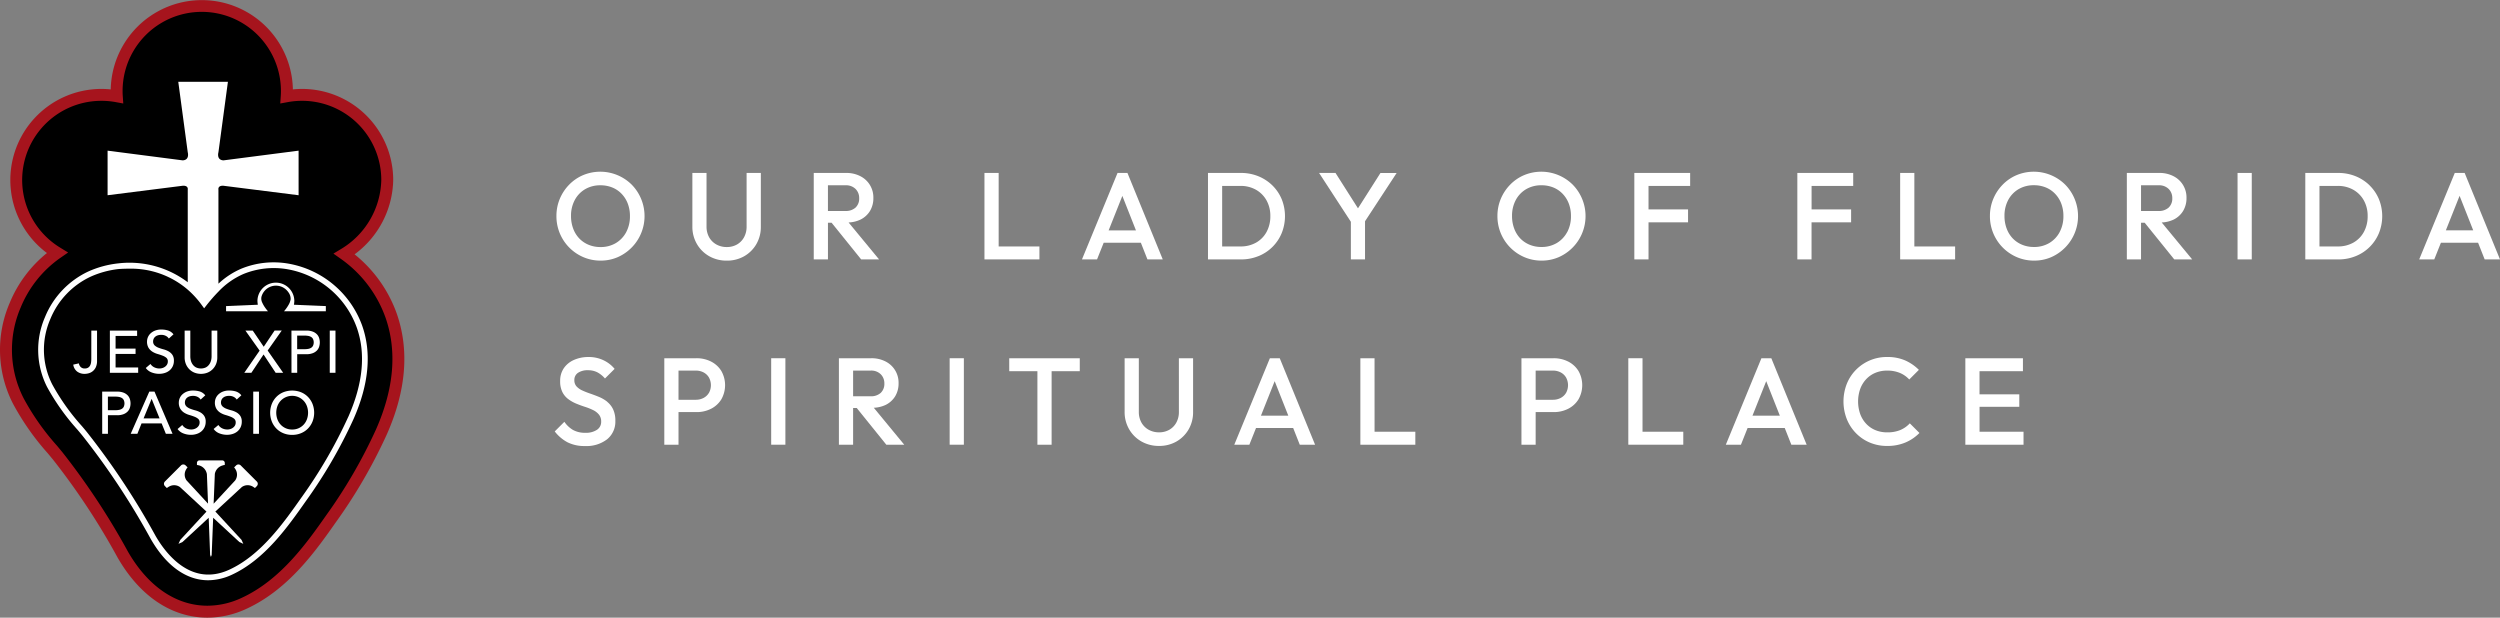 <svg id="Group_138" data-name="Group 138" xmlns="http://www.w3.org/2000/svg" xmlns:xlink="http://www.w3.org/1999/xlink" width="275.239" height="68" viewBox="0 0 275.239 68">
  <rect x="0" y="0" width="275.239" height="68" fill="#808080" stroke="none"/>
  <defs>
    <clipPath id="clip-path">
      <rect id="Rectangle_126" data-name="Rectangle 126" width="275.239" height="68" fill="none"/>
    </clipPath>
  </defs>
  <g id="Group_137" data-name="Group 137" clip-path="url(#clip-path)">
    <path id="Path_187" data-name="Path 187" d="M42.107,47.671a56.376,56.376,0,0,1-5.544,9.557c-2.152,3.064-5.1,7.263-9.6,9.323a9.591,9.591,0,0,1-4.01.91c-3.692,0-7.01-2.243-9.342-6.316A77.823,77.823,0,0,0,6.471,50.315c-.17-.208-.343-.414-.516-.621l-.06-.073a27.574,27.574,0,0,1-3.772-5.369A12.382,12.382,0,0,1,1.79,33.719a13.071,13.071,0,0,1,4.623-5.77,9.375,9.375,0,0,1,6.562-17.232c-.013-.19-.018-.382-.018-.575a9.372,9.372,0,0,1,18.744,0c0,.193-.005.384-.018.575A9.375,9.375,0,0,1,42.75,19.934a9.745,9.745,0,0,1-4.726,8.15A14.043,14.043,0,0,1,43.155,34.8c1.375,3.872,1.022,8.2-1.048,12.874" transform="translate(-0.116 -0.116)"/>
    <path id="Path_188" data-name="Path 188" d="M22.841,68c-3.938,0-7.458-2.36-9.911-6.645A77.248,77.248,0,0,0,5.849,50.618l-.579-.7a28.324,28.324,0,0,1-3.85-5.491,13.021,13.021,0,0,1-.352-11.077,13.8,13.8,0,0,1,4.1-5.492,10.03,10.03,0,0,1,6-18.068q.514,0,1.023.052a10.029,10.029,0,0,1,20.054,0c.339-.034.682-.052,1.024-.052A10.039,10.039,0,0,1,43.291,19.819,10.4,10.4,0,0,1,39.038,28a14.7,14.7,0,0,1,4.619,6.46C45.09,38.5,44.731,42.99,42.59,47.821a56.951,56.951,0,0,1-5.607,9.668c-2.195,3.125-5.2,7.406-9.859,9.542A10.217,10.217,0,0,1,22.841,68M11.162,11.1A8.718,8.718,0,0,0,6.638,27.272L7.5,27.8l-.833.575a12.415,12.415,0,0,0-4.391,5.482A11.745,11.745,0,0,0,2.6,43.846a26.868,26.868,0,0,0,3.687,5.239l.58.7A78.514,78.514,0,0,1,14.069,60.7c2.209,3.859,5.324,5.986,8.772,5.986a8.914,8.914,0,0,0,3.736-.851c4.335-1.986,7.224-6.1,9.333-9.1a55.628,55.628,0,0,0,5.481-9.445c2-4.513,2.346-8.681,1.029-12.389a13.432,13.432,0,0,0-4.891-6.4l-.82-.58.86-.518a9.1,9.1,0,0,0,4.409-7.589,8.721,8.721,0,0,0-10.293-8.572l-.831.153.059-.844c.012-.174.016-.351.016-.529a8.716,8.716,0,0,0-17.433,0c0,.178.005.354.017.529l.059.844-.831-.153a8.786,8.786,0,0,0-1.578-.143" transform="translate(0)" fill="#a6141d"/>
    <path id="Path_189" data-name="Path 189" d="M40.611,37.425a10.581,10.581,0,0,0-8.051-6.8,9.436,9.436,0,0,0-5.235.538,8.692,8.692,0,0,0-2.533,1.659V22.479c-.072-.512.552-.439.552-.439l8.273,1.044V18.176l-8.273,1.069c-.8-.046-.552-.892-.552-.892l1.044-7.761H20.37l1.043,7.761s.242.847-.552.892l-8.273-1.069v4.908l8.273-1.044s.624-.072.552.439V32.662a10.634,10.634,0,0,0-7.676-2.073,10.868,10.868,0,0,0-3.248.879,9.5,9.5,0,0,0-4.8,5.052,9.02,9.02,0,0,0,.236,7.67,24.671,24.671,0,0,0,3.333,4.691c.2.236.394.466.591.709A81.087,81.087,0,0,1,17.325,60.9c1.719,3,3.943,4.573,6.332,4.573a6.238,6.238,0,0,0,2.578-.591c3.649-1.673,6.182-5.275,8.214-8.168a53.3,53.3,0,0,0,5.21-8.976c1.7-3.832,2.02-7.3.951-10.314M39.082,47.49a52.627,52.627,0,0,1-5.144,8.864c-1.993,2.828-4.474,6.358-7.959,7.959-4.277,1.956-7.092-1.955-8.109-3.726a81.856,81.856,0,0,0-7.539-11.4c-.19-.236-.394-.479-.591-.708a24.218,24.218,0,0,1-3.248-4.574,8.42,8.42,0,0,1-.223-7.151,8.838,8.838,0,0,1,4.481-4.717,10.257,10.257,0,0,1,3.052-.827q.55-.04,1.083-.039a9.567,9.567,0,0,1,6.527,2.309A10.013,10.013,0,0,1,22.974,35.2l.243.334.256-.328a18.325,18.325,0,0,1,1.318-1.509,8.376,8.376,0,0,1,2.769-1.948,8.837,8.837,0,0,1,4.894-.506,9.95,9.95,0,0,1,7.565,6.4c1.011,2.854.7,6.168-.938,9.855" transform="translate(-0.743 -1.589)" fill="#fff"/>
    <path id="Path_190" data-name="Path 190" d="M40.265,39.182v.571H35.659c.061-.068.119-.14.174-.213a4.036,4.036,0,0,0,.337-.507,1.69,1.69,0,0,0,.22-.606,1.2,1.2,0,0,0-.244-.76,1.66,1.66,0,0,0-.53-.5,1.634,1.634,0,0,0-.713-.228q-.065-.005-.13-.005a1.646,1.646,0,0,0-1.3.635,1.625,1.625,0,0,0-.3.609,1.013,1.013,0,0,0,.1.642,3.209,3.209,0,0,0,.33.565c.084.118.173.232.267.341l.026.03H29.281v-.571l3.5-.151a2.569,2.569,0,0,1-.046-.445,2.031,2.031,0,0,1,4.061,0,2.489,2.489,0,0,1-.046.445Z" transform="translate(-4.392 -5.484)" fill="#fff"/>
    <path id="Path_191" data-name="Path 191" d="M31.462,62.464l-.21.21a2.125,2.125,0,0,0-.19-.131.526.526,0,0,1-.053-.033l-.02-.013h-.006a1.113,1.113,0,0,0-1.168.065l-2.92,2.7,2.88,3.117.2.439-.434-.2-2.887-2.671-.164,4.1-.085.217-.086-.242-.157-4.075-2.887,2.671-.439.2.2-.433,2.881-3.117L23,62.568a1.11,1.11,0,0,0-1.181-.065l-.072.04a2.125,2.125,0,0,0-.19.131l-.21-.21a.356.356,0,0,1,0-.512l1.765-1.765a.356.356,0,0,1,.512,0l.216.21a1.683,1.683,0,0,0-.138.184.454.454,0,0,1-.032.059l-.014.02v.007a1.1,1.1,0,0,0,.065,1.161l2.369,2.565-.125-3.241a1.2,1.2,0,0,0-.84-.964.429.429,0,0,1-.078-.02c-.066-.013-.125-.026-.178-.032v-.229a.279.279,0,0,1,.282-.276h2.5a.279.279,0,0,1,.282.276v.229a1.593,1.593,0,0,0-.164.026l-.118.039a1.178,1.178,0,0,0-.813.919l-.132,3.28,2.369-2.558a1.107,1.107,0,0,0,.065-1.182.377.377,0,0,1-.039-.072,2.264,2.264,0,0,0-.138-.19l.217-.21a.356.356,0,0,1,.512,0l1.765,1.765a.356.356,0,0,1,0,.512" transform="translate(-3.186 -8.944)" fill="#fff"/>
    <path id="Path_192" data-name="Path 192" d="M11.478,42.82h.63v3.32a1.624,1.624,0,0,1-.138.718,1.21,1.21,0,0,1-.788.663,1.7,1.7,0,0,1-.433.062,1.346,1.346,0,0,1-.83-.252,1.162,1.162,0,0,1-.43-.765l.616-.138a.751.751,0,0,0,.217.414.607.607,0,0,0,.427.15.685.685,0,0,0,.377-.092.632.632,0,0,0,.219-.24,1,1,0,0,0,.105-.337,2.91,2.91,0,0,0,.026-.388Z" transform="translate(-1.424 -6.423)" fill="#fff"/>
    <path id="Path_193" data-name="Path 193" d="M14.23,42.82h3v.591H14.859V44.8h2.2v.59h-2.2v1.489h2.487v.591H14.23Z" transform="translate(-2.134 -6.423)" fill="#fff"/>
    <path id="Path_194" data-name="Path 194" d="M19.4,46.474a1.035,1.035,0,0,0,.436.377,1.311,1.311,0,0,0,.548.121,1.134,1.134,0,0,0,.321-.048.989.989,0,0,0,.3-.148.793.793,0,0,0,.22-.243.651.651,0,0,0,.085-.334.5.5,0,0,0-.171-.411,1.471,1.471,0,0,0-.422-.235q-.254-.1-.552-.184a2.239,2.239,0,0,1-.551-.246,1.359,1.359,0,0,1-.423-.423,1.315,1.315,0,0,1-.171-.718,1.233,1.233,0,0,1,.368-.853,1.526,1.526,0,0,1,.489-.318,1.821,1.821,0,0,1,.718-.128,2.51,2.51,0,0,1,.728.1,1.247,1.247,0,0,1,.61.427l-.512.465a.853.853,0,0,0-.334-.295,1.065,1.065,0,0,0-.492-.111,1.2,1.2,0,0,0-.437.069.791.791,0,0,0-.279.178.622.622,0,0,0-.147.233.7.7,0,0,0-.042.229.587.587,0,0,0,.17.453,1.347,1.347,0,0,0,.423.255,4.956,4.956,0,0,0,.552.178,2.389,2.389,0,0,1,.551.219,1.287,1.287,0,0,1,.423.381,1.12,1.12,0,0,1,.17.66,1.393,1.393,0,0,1-.127.6,1.345,1.345,0,0,1-.344.453,1.527,1.527,0,0,1-.513.281,1.956,1.956,0,0,1-.63.1,2.282,2.282,0,0,1-.846-.157,1.4,1.4,0,0,1-.637-.485Z" transform="translate(-2.833 -6.402)" fill="#fff"/>
    <path id="Path_195" data-name="Path 195" d="M24.539,42.82v2.847a1.841,1.841,0,0,0,.059.45,1.314,1.314,0,0,0,.2.429,1.06,1.06,0,0,0,.361.322,1.284,1.284,0,0,0,1.1,0,1.068,1.068,0,0,0,.361-.322,1.3,1.3,0,0,0,.2-.429,1.8,1.8,0,0,0,.06-.45V42.82h.63v2.946a1.9,1.9,0,0,1-.138.738,1.767,1.767,0,0,1-.381.575,1.692,1.692,0,0,1-.57.374,1.985,1.985,0,0,1-1.418,0,1.7,1.7,0,0,1-.571-.374,1.765,1.765,0,0,1-.38-.575,1.9,1.9,0,0,1-.138-.738V42.82Z" transform="translate(-3.586 -6.423)" fill="#fff"/>
    <path id="Path_196" data-name="Path 196" d="M33.329,45.024l-1.561-2.2h.807L33.782,44.6l1.194-1.784h.787l-1.549,2.2,1.706,2.448h-.826l-1.332-2.015-1.339,2.015h-.781Z" transform="translate(-4.746 -6.423)" fill="#fff"/>
    <path id="Path_197" data-name="Path 197" d="M37.749,42.82h1.634a1.91,1.91,0,0,1,.734.121,1.251,1.251,0,0,1,.456.309,1.054,1.054,0,0,1,.233.42,1.577,1.577,0,0,1,0,.9,1.048,1.048,0,0,1-.233.42,1.25,1.25,0,0,1-.456.308,1.893,1.893,0,0,1-.734.122h-1v2.048h-.63Zm.63,2.047h.826a2.278,2.278,0,0,0,.365-.03.969.969,0,0,0,.321-.108.592.592,0,0,0,.226-.227.9.9,0,0,0,0-.768.6.6,0,0,0-.226-.226.968.968,0,0,0-.321-.108,2.277,2.277,0,0,0-.365-.03h-.826Z" transform="translate(-5.662 -6.423)" fill="#fff"/>
    <rect id="Rectangle_121" data-name="Rectangle 121" width="0.63" height="4.645" transform="translate(36.305 36.397)" fill="#fff"/>
    <path id="Path_198" data-name="Path 198" d="M13.234,50.724h1.634a1.91,1.91,0,0,1,.734.121,1.251,1.251,0,0,1,.456.309,1.054,1.054,0,0,1,.233.42,1.577,1.577,0,0,1,0,.9,1.045,1.045,0,0,1-.233.419,1.241,1.241,0,0,1-.456.309,1.893,1.893,0,0,1-.734.122h-1v2.048h-.63Zm.63,2.047h.826a2.277,2.277,0,0,0,.365-.03.968.968,0,0,0,.321-.108.592.592,0,0,0,.226-.227.9.9,0,0,0,0-.768.6.6,0,0,0-.226-.226.988.988,0,0,0-.321-.108,2.277,2.277,0,0,0-.365-.03h-.826Z" transform="translate(-1.985 -7.609)" fill="#fff"/>
    <path id="Path_199" data-name="Path 199" d="M18.978,50.724h.571l1.987,4.645H20.8l-.466-1.148H18.125l-.46,1.148h-.734Zm1.129,2.946-.866-2.133h-.014l-.879,2.133Z" transform="translate(-2.54 -7.609)" fill="#fff"/>
    <path id="Path_200" data-name="Path 200" d="M23.517,54.377a1.035,1.035,0,0,0,.436.377,1.311,1.311,0,0,0,.548.121,1.1,1.1,0,0,0,.321-.048.97.97,0,0,0,.3-.148.793.793,0,0,0,.22-.243.651.651,0,0,0,.085-.334.5.5,0,0,0-.171-.411,1.492,1.492,0,0,0-.422-.235q-.254-.1-.552-.184a2.241,2.241,0,0,1-.551-.246,1.342,1.342,0,0,1-.423-.423,1.315,1.315,0,0,1-.171-.718,1.233,1.233,0,0,1,.368-.853,1.527,1.527,0,0,1,.489-.319,1.821,1.821,0,0,1,.718-.127,2.51,2.51,0,0,1,.728.1,1.252,1.252,0,0,1,.61.427l-.512.466a.84.84,0,0,0-.334-.295,1.055,1.055,0,0,0-.492-.111,1.181,1.181,0,0,0-.437.069.79.79,0,0,0-.279.177.622.622,0,0,0-.147.233.7.7,0,0,0-.042.229.587.587,0,0,0,.17.453,1.333,1.333,0,0,0,.423.256,4.959,4.959,0,0,0,.552.177,2.389,2.389,0,0,1,.551.219,1.287,1.287,0,0,1,.423.381,1.12,1.12,0,0,1,.17.66,1.4,1.4,0,0,1-.128.6,1.341,1.341,0,0,1-.344.452,1.512,1.512,0,0,1-.513.281,1.956,1.956,0,0,1-.63.1,2.282,2.282,0,0,1-.846-.157A1.4,1.4,0,0,1,23,54.823Z" transform="translate(-3.45 -7.588)" fill="#fff"/>
    <path id="Path_201" data-name="Path 201" d="M28.194,54.377a1.035,1.035,0,0,0,.436.377,1.311,1.311,0,0,0,.548.121,1.1,1.1,0,0,0,.321-.048.97.97,0,0,0,.3-.148.793.793,0,0,0,.22-.243A.651.651,0,0,0,30.1,54.1a.5.5,0,0,0-.171-.411,1.492,1.492,0,0,0-.422-.235q-.254-.1-.552-.184a2.241,2.241,0,0,1-.551-.246,1.342,1.342,0,0,1-.423-.423,1.315,1.315,0,0,1-.171-.718,1.233,1.233,0,0,1,.368-.853,1.527,1.527,0,0,1,.489-.319,1.821,1.821,0,0,1,.718-.127,2.51,2.51,0,0,1,.728.1,1.252,1.252,0,0,1,.61.427l-.511.466a.848.848,0,0,0-.335-.295,1.055,1.055,0,0,0-.492-.111,1.181,1.181,0,0,0-.437.069.79.79,0,0,0-.279.177.622.622,0,0,0-.147.233.7.7,0,0,0-.042.229.587.587,0,0,0,.17.453,1.333,1.333,0,0,0,.423.256,4.959,4.959,0,0,0,.552.177,2.389,2.389,0,0,1,.551.219,1.287,1.287,0,0,1,.423.381,1.12,1.12,0,0,1,.17.66,1.4,1.4,0,0,1-.128.6,1.341,1.341,0,0,1-.344.452,1.512,1.512,0,0,1-.513.281,1.956,1.956,0,0,1-.63.1,2.282,2.282,0,0,1-.846-.157,1.4,1.4,0,0,1-.637-.485Z" transform="translate(-4.151 -7.588)" fill="#fff"/>
    <rect id="Rectangle_122" data-name="Rectangle 122" width="0.63" height="4.645" transform="translate(27.881 43.115)" fill="#fff"/>
    <path id="Path_202" data-name="Path 202" d="M37.415,55.467a2.5,2.5,0,0,1-.977-.187,2.266,2.266,0,0,1-.765-.515,2.377,2.377,0,0,1-.5-.774,2.67,2.67,0,0,1,0-1.929,2.386,2.386,0,0,1,.5-.774,2.29,2.29,0,0,1,.765-.515,2.659,2.659,0,0,1,1.955,0,2.278,2.278,0,0,1,.764.515,2.389,2.389,0,0,1,.5.774,2.67,2.67,0,0,1,0,1.929,2.38,2.38,0,0,1-.5.774,2.254,2.254,0,0,1-.764.515,2.5,2.5,0,0,1-.978.187m0-.591a1.684,1.684,0,0,0,1.272-.544,1.746,1.746,0,0,0,.354-.587,2.127,2.127,0,0,0,0-1.437,1.738,1.738,0,0,0-.354-.587,1.739,1.739,0,0,0-2.545,0,1.724,1.724,0,0,0-.354.587,2.127,2.127,0,0,0,0,1.437,1.732,1.732,0,0,0,.354.587,1.684,1.684,0,0,0,1.272.544" transform="translate(-5.249 -7.588)" fill="#fff"/>
    <path id="Path_203" data-name="Path 203" d="M80.355,23.661a4.916,4.916,0,0,0-5.338-1.047,4.724,4.724,0,0,0-1.537,1.047,4.959,4.959,0,0,0-1.034,1.557,4.84,4.84,0,0,0-.374,1.9,4.885,4.885,0,0,0,2.965,4.529,4.755,4.755,0,0,0,1.9.381,4.675,4.675,0,0,0,1.884-.381,4.94,4.94,0,0,0,1.53-7.99M79.75,28.9a3.067,3.067,0,0,1-1.142,1.2,3.239,3.239,0,0,1-1.693.435,3.338,3.338,0,0,1-1.306-.252,3.016,3.016,0,0,1-1.027-.7,3.156,3.156,0,0,1-.666-1.081,3.882,3.882,0,0,1-.238-1.38,3.642,3.642,0,0,1,.415-1.768,3.03,3.03,0,0,1,1.142-1.19,3.248,3.248,0,0,1,1.68-.428,3.4,3.4,0,0,1,1.312.245,2.979,2.979,0,0,1,1.027.7,3.2,3.2,0,0,1,.673,1.074,3.774,3.774,0,0,1,.238,1.367A3.683,3.683,0,0,1,79.75,28.9" transform="translate(-10.811 -3.336)" fill="#fff"/>
    <path id="Path_204" data-name="Path 204" d="M95.649,28.3a2.4,2.4,0,0,1-.286,1.19,2.029,2.029,0,0,1-.775.789,2.248,2.248,0,0,1-1.129.279,2.3,2.3,0,0,1-1.129-.279,2.056,2.056,0,0,1-.8-.789,2.382,2.382,0,0,1-.292-1.2V22.4H89.679v5.9a3.747,3.747,0,0,0,.5,1.924,3.616,3.616,0,0,0,1.353,1.34,3.824,3.824,0,0,0,1.931.49,3.775,3.775,0,0,0,1.931-.49,3.613,3.613,0,0,0,1.333-1.333,3.749,3.749,0,0,0,.49-1.918V22.4H95.649Z" transform="translate(-13.452 -3.36)" fill="#fff"/>
    <path id="Path_205" data-name="Path 205" d="M107.365,27.881l3.255,4.039h1.972l-3.356-4.067a3.385,3.385,0,0,0,1.3-.312,2.53,2.53,0,0,0,1.054-.952,2.712,2.712,0,0,0,.374-1.442,2.608,2.608,0,0,0-1.428-2.387,3.328,3.328,0,0,0-1.578-.36H105.4v9.52h1.564V27.881Zm1.528-4.121a1.48,1.48,0,0,1,1.115.408,1.394,1.394,0,0,1,.394,1.006,1.354,1.354,0,0,1-.4,1.04,1.581,1.581,0,0,1-1.122.374h-1.918V23.76Z" transform="translate(-15.81 -3.36)" fill="#fff"/>
    <path id="Path_206" data-name="Path 206" d="M133.562,30.492h-4.488V22.4H127.51v9.52h6.052Z" transform="translate(-19.126 -3.36)" fill="#fff"/>
    <path id="Path_207" data-name="Path 207" d="M146.624,30.084l.725,1.836h1.687l-3.89-9.521h-1.088l-3.918,9.521H141.8l.733-1.836Zm-2.037-5.155,1.5,3.8h-3.012Z" transform="translate(-21.021 -3.36)" fill="#fff"/>
    <path id="Path_208" data-name="Path 208" d="M162.017,31.56a4.624,4.624,0,0,0,2.557-2.523,5,5,0,0,0,0-3.76,4.632,4.632,0,0,0-1.027-1.51A4.76,4.76,0,0,0,162,22.76a5.04,5.04,0,0,0-1.918-.36h-3.618v9.52h3.645a4.991,4.991,0,0,0,1.9-.36m-3.985-1.068V23.828h2.013a3.4,3.4,0,0,1,1.707.422,3.044,3.044,0,0,1,1.163,1.17,3.464,3.464,0,0,1,.422,1.727,3.572,3.572,0,0,1-.415,1.748,2.977,2.977,0,0,1-1.156,1.176,3.416,3.416,0,0,1-1.72.422Z" transform="translate(-23.47 -3.36)" fill="#fff"/>
    <path id="Path_209" data-name="Path 209" d="M175.911,31.92v-4.2l3.482-5.317h-1.782l-2.475,3.893L172.661,22.4h-1.809l3.5,5.377V31.92Z" transform="translate(-25.628 -3.36)" fill="#fff"/>
    <path id="Path_210" data-name="Path 210" d="M202.237,23.661a4.916,4.916,0,0,0-5.338-1.047,4.724,4.724,0,0,0-1.537,1.047,4.96,4.96,0,0,0-1.034,1.557,4.84,4.84,0,0,0-.374,1.9,4.885,4.885,0,0,0,2.965,4.529,4.755,4.755,0,0,0,1.9.381,4.675,4.675,0,0,0,1.884-.381,4.94,4.94,0,0,0,1.53-7.99m-.605,5.236a3.067,3.067,0,0,1-1.142,1.2,3.239,3.239,0,0,1-1.693.435,3.338,3.338,0,0,1-1.306-.252,3.016,3.016,0,0,1-1.027-.7A3.156,3.156,0,0,1,195.8,28.5a3.882,3.882,0,0,1-.238-1.38,3.642,3.642,0,0,1,.415-1.768,3.03,3.03,0,0,1,1.142-1.19,3.248,3.248,0,0,1,1.68-.428,3.4,3.4,0,0,1,1.312.245,2.979,2.979,0,0,1,1.027.7,3.2,3.2,0,0,1,.673,1.074,3.774,3.774,0,0,1,.238,1.367,3.683,3.683,0,0,1-.415,1.775" transform="translate(-29.093 -3.336)" fill="#fff"/>
    <path id="Path_211" data-name="Path 211" d="M212.759,22.4h-1.074v9.52h1.564V27.84H217.6V26.412h-4.352V23.828h4.583V22.4h-5.073Z" transform="translate(-31.753 -3.36)" fill="#fff"/>
    <path id="Path_212" data-name="Path 212" d="M238.72,27.84V26.412h-4.352V23.828h4.583V22.4H232.8v9.52h1.564V27.84Z" transform="translate(-34.921 -3.36)" fill="#fff"/>
    <path id="Path_213" data-name="Path 213" d="M247.679,22.4h-1.564v9.52h6.052V30.492h-4.488Z" transform="translate(-36.917 -3.36)" fill="#fff"/>
    <path id="Path_214" data-name="Path 214" d="M266.028,23.661a4.916,4.916,0,0,0-5.338-1.047,4.724,4.724,0,0,0-1.537,1.047,4.96,4.96,0,0,0-1.034,1.557,4.84,4.84,0,0,0-.374,1.9,4.885,4.885,0,0,0,2.965,4.529,4.755,4.755,0,0,0,1.9.381,4.675,4.675,0,0,0,1.884-.381,4.94,4.94,0,0,0,1.53-7.99m-.605,5.236a3.067,3.067,0,0,1-1.142,1.2,3.239,3.239,0,0,1-1.693.435,3.338,3.338,0,0,1-1.306-.252,3.017,3.017,0,0,1-1.027-.7,3.157,3.157,0,0,1-.666-1.081,3.881,3.881,0,0,1-.238-1.38,3.642,3.642,0,0,1,.415-1.768,3.03,3.03,0,0,1,1.142-1.19,3.248,3.248,0,0,1,1.68-.428,3.4,3.4,0,0,1,1.312.245,2.979,2.979,0,0,1,1.027.7,3.2,3.2,0,0,1,.673,1.074,3.773,3.773,0,0,1,.238,1.367,3.683,3.683,0,0,1-.415,1.775" transform="translate(-38.662 -3.336)" fill="#fff"/>
    <path id="Path_215" data-name="Path 215" d="M280.618,27.541a2.533,2.533,0,0,0,1.053-.952,2.712,2.712,0,0,0,.374-1.442,2.609,2.609,0,0,0-1.427-2.387,3.331,3.331,0,0,0-1.578-.36h-3.562v9.52h1.563V27.881h.4L280.7,31.92h1.972l-3.356-4.067a3.4,3.4,0,0,0,1.3-.312M277.04,23.76h1.932a1.482,1.482,0,0,1,1.115.408,1.394,1.394,0,0,1,.394,1.006,1.351,1.351,0,0,1-.4,1.04,1.579,1.579,0,0,1-1.121.374H277.04Z" transform="translate(-41.322 -3.36)" fill="#fff"/>
    <rect id="Rectangle_123" data-name="Rectangle 123" width="1.564" height="9.52" transform="translate(246.345 19.04)" fill="#fff"/>
    <path id="Path_216" data-name="Path 216" d="M305.672,23.767a4.746,4.746,0,0,0-1.544-1.006,5.023,5.023,0,0,0-1.918-.36h-3.618v9.52h3.645a4.991,4.991,0,0,0,1.9-.36,4.624,4.624,0,0,0,2.557-2.523,5,5,0,0,0,0-3.76,4.633,4.633,0,0,0-1.027-1.51m-.626,5.127a2.977,2.977,0,0,1-1.156,1.176,3.416,3.416,0,0,1-1.72.422h-2.013V23.828h2.013a3.4,3.4,0,0,1,1.707.422,3.044,3.044,0,0,1,1.163,1.17,3.464,3.464,0,0,1,.422,1.727,3.573,3.573,0,0,1-.415,1.748" transform="translate(-44.789 -3.36)" fill="#fff"/>
    <path id="Path_217" data-name="Path 217" d="M320.554,31.92h1.686l-3.89-9.52h-1.087l-3.918,9.52h1.659l.732-1.836h4.092Zm-4.275-3.2,1.513-3.8,1.5,3.8Z" transform="translate(-47.002 -3.36)" fill="#fff"/>
    <path id="Path_218" data-name="Path 218" d="M77.636,51.17a3.8,3.8,0,0,0-.884-.524q-.483-.2-.966-.367a9.144,9.144,0,0,1-.884-.347,1.991,1.991,0,0,1-.646-.449.991.991,0,0,1-.245-.7.928.928,0,0,1,.4-.8,1.881,1.881,0,0,1,1.108-.286,2.209,2.209,0,0,1,1.013.224,2.925,2.925,0,0,1,.85.687l1.061-1.061a3.548,3.548,0,0,0-1.2-.938,3.732,3.732,0,0,0-1.68-.367,3.861,3.861,0,0,0-1.578.313,2.636,2.636,0,0,0-1.122.9,2.439,2.439,0,0,0-.415,1.435,2.637,2.637,0,0,0,.245,1.21,2.2,2.2,0,0,0,.646.775,3.984,3.984,0,0,0,.884.5q.482.2.966.354a6.65,6.65,0,0,1,.884.354,1.9,1.9,0,0,1,.646.5,1.186,1.186,0,0,1,.245.775,1.035,1.035,0,0,1-.469.9,2.167,2.167,0,0,1-1.258.326,2.7,2.7,0,0,1-1.387-.32,2.963,2.963,0,0,1-.938-.891l-1.061,1.061a4.375,4.375,0,0,0,1.414,1.2,4.135,4.135,0,0,0,1.918.408,3.713,3.713,0,0,0,2.441-.748,2.492,2.492,0,0,0,.9-2.026,2.887,2.887,0,0,0-.245-1.265,2.357,2.357,0,0,0-.646-.823" transform="translate(-10.777 -6.936)" fill="#fff"/>
    <path id="Path_219" data-name="Path 219" d="M91.191,46.767a3.472,3.472,0,0,0-1.612-.367H86.043v9.52h1.564V52.33h1.972a3.472,3.472,0,0,0,1.612-.367,2.825,2.825,0,0,0,1.129-1.034,3.156,3.156,0,0,0,0-3.128,2.825,2.825,0,0,0-1.129-1.034m-.238,3.448a1.494,1.494,0,0,1-.592.558,1.823,1.823,0,0,1-.864.2h-1.89V47.76H89.5a1.823,1.823,0,0,1,.864.2,1.494,1.494,0,0,1,.592.558,1.769,1.769,0,0,1,0,1.7" transform="translate(-12.906 -6.96)" fill="#fff"/>
    <rect id="Rectangle_124" data-name="Rectangle 124" width="1.564" height="9.52" transform="translate(84.904 39.44)" fill="#fff"/>
    <path id="Path_220" data-name="Path 220" d="M113.8,51.541a2.53,2.53,0,0,0,1.054-.952,2.712,2.712,0,0,0,.374-1.442A2.608,2.608,0,0,0,113.8,46.76a3.328,3.328,0,0,0-1.578-.36h-3.563v9.52h1.564V51.881h.4l3.256,4.039h1.972L112.5,51.853a3.388,3.388,0,0,0,1.3-.312m-3.577-3.781h1.931a1.48,1.48,0,0,1,1.115.408,1.394,1.394,0,0,1,.394,1.006,1.354,1.354,0,0,1-.4,1.04,1.581,1.581,0,0,1-1.122.374h-1.918Z" transform="translate(-16.299 -6.96)" fill="#fff"/>
    <rect id="Rectangle_125" data-name="Rectangle 125" width="1.564" height="9.52" transform="translate(104.553 39.44)" fill="#fff"/>
    <path id="Path_221" data-name="Path 221" d="M130.722,47.828h3.1V55.92h1.564V47.828h3.1V46.4h-7.766Z" transform="translate(-19.608 -6.96)" fill="#fff"/>
    <path id="Path_222" data-name="Path 222" d="M151.642,52.3a2.4,2.4,0,0,1-.286,1.19,2.029,2.029,0,0,1-.775.789,2.248,2.248,0,0,1-1.129.279,2.3,2.3,0,0,1-1.129-.279,2.056,2.056,0,0,1-.8-.789,2.382,2.382,0,0,1-.292-1.2V46.4h-1.564v5.9a3.748,3.748,0,0,0,.5,1.924,3.617,3.617,0,0,0,1.353,1.34,3.824,3.824,0,0,0,1.931.49,3.775,3.775,0,0,0,1.931-.49,3.613,3.613,0,0,0,1.333-1.333,3.749,3.749,0,0,0,.49-1.918V46.4h-1.564Z" transform="translate(-21.851 -6.96)" fill="#fff"/>
    <path id="Path_223" data-name="Path 223" d="M163.789,46.4l-3.918,9.52h1.659l.732-1.836h4.092l.725,1.836h1.686l-3.89-9.52Zm-.984,6.324,1.513-3.8,1.5,3.8Z" transform="translate(-23.981 -6.96)" fill="#fff"/>
    <path id="Path_224" data-name="Path 224" d="M177.761,46.4H176.2v9.52h6.052V54.492h-4.488Z" transform="translate(-26.43 -6.96)" fill="#fff"/>
    <path id="Path_225" data-name="Path 225" d="M202.209,46.767A3.472,3.472,0,0,0,200.6,46.4h-3.536v9.52h1.564V52.33H200.6a3.472,3.472,0,0,0,1.612-.367,2.825,2.825,0,0,0,1.129-1.034,3.156,3.156,0,0,0,0-3.128,2.825,2.825,0,0,0-1.129-1.034m-.238,3.448a1.494,1.494,0,0,1-.592.558,1.823,1.823,0,0,1-.864.2h-1.89V47.76h1.89a1.823,1.823,0,0,1,.864.2,1.494,1.494,0,0,1,.592.558,1.769,1.769,0,0,1,0,1.7" transform="translate(-29.559 -6.96)" fill="#fff"/>
    <path id="Path_226" data-name="Path 226" d="M212.47,46.4h-1.564v9.52h6.052V54.492H212.47Z" transform="translate(-31.636 -6.96)" fill="#fff"/>
    <path id="Path_227" data-name="Path 227" d="M227.455,46.4l-3.918,9.52H225.2l.732-1.836h4.092l.725,1.836h1.686l-3.89-9.52Zm-.984,6.324,1.513-3.8,1.5,3.8Z" transform="translate(-33.531 -6.96)" fill="#fff"/>
    <path id="Path_228" data-name="Path 228" d="M245.057,54.271a3.673,3.673,0,0,1-1.476.265,3.314,3.314,0,0,1-1.292-.245,2.914,2.914,0,0,1-1.013-.7,3.144,3.144,0,0,1-.66-1.081,4.2,4.2,0,0,1,0-2.747,3.16,3.16,0,0,1,.66-1.081,2.926,2.926,0,0,1,1.013-.7,3.314,3.314,0,0,1,1.292-.245,3.573,3.573,0,0,1,1.408.258,2.932,2.932,0,0,1,1.027.721l1.061-1.061a5.03,5.03,0,0,0-1.5-1.034,4.836,4.836,0,0,0-2-.381,4.744,4.744,0,0,0-3.441,1.428,4.657,4.657,0,0,0-1.006,1.557,5.34,5.34,0,0,0,0,3.822,4.721,4.721,0,0,0,1.006,1.564,4.642,4.642,0,0,0,1.53,1.047,4.825,4.825,0,0,0,1.911.374,5.074,5.074,0,0,0,2.026-.381,4.757,4.757,0,0,0,1.537-1.047l-1.061-1.061a2.994,2.994,0,0,1-1.027.728" transform="translate(-35.817 -6.936)" fill="#fff"/>
    <path id="Path_229" data-name="Path 229" d="M256.124,51.745H260.5V50.371h-4.379V47.828H260.9V46.4H254.56v9.52h6.406V54.492h-4.842Z" transform="translate(-38.184 -6.96)" fill="#fff"/>
  </g>
</svg>
